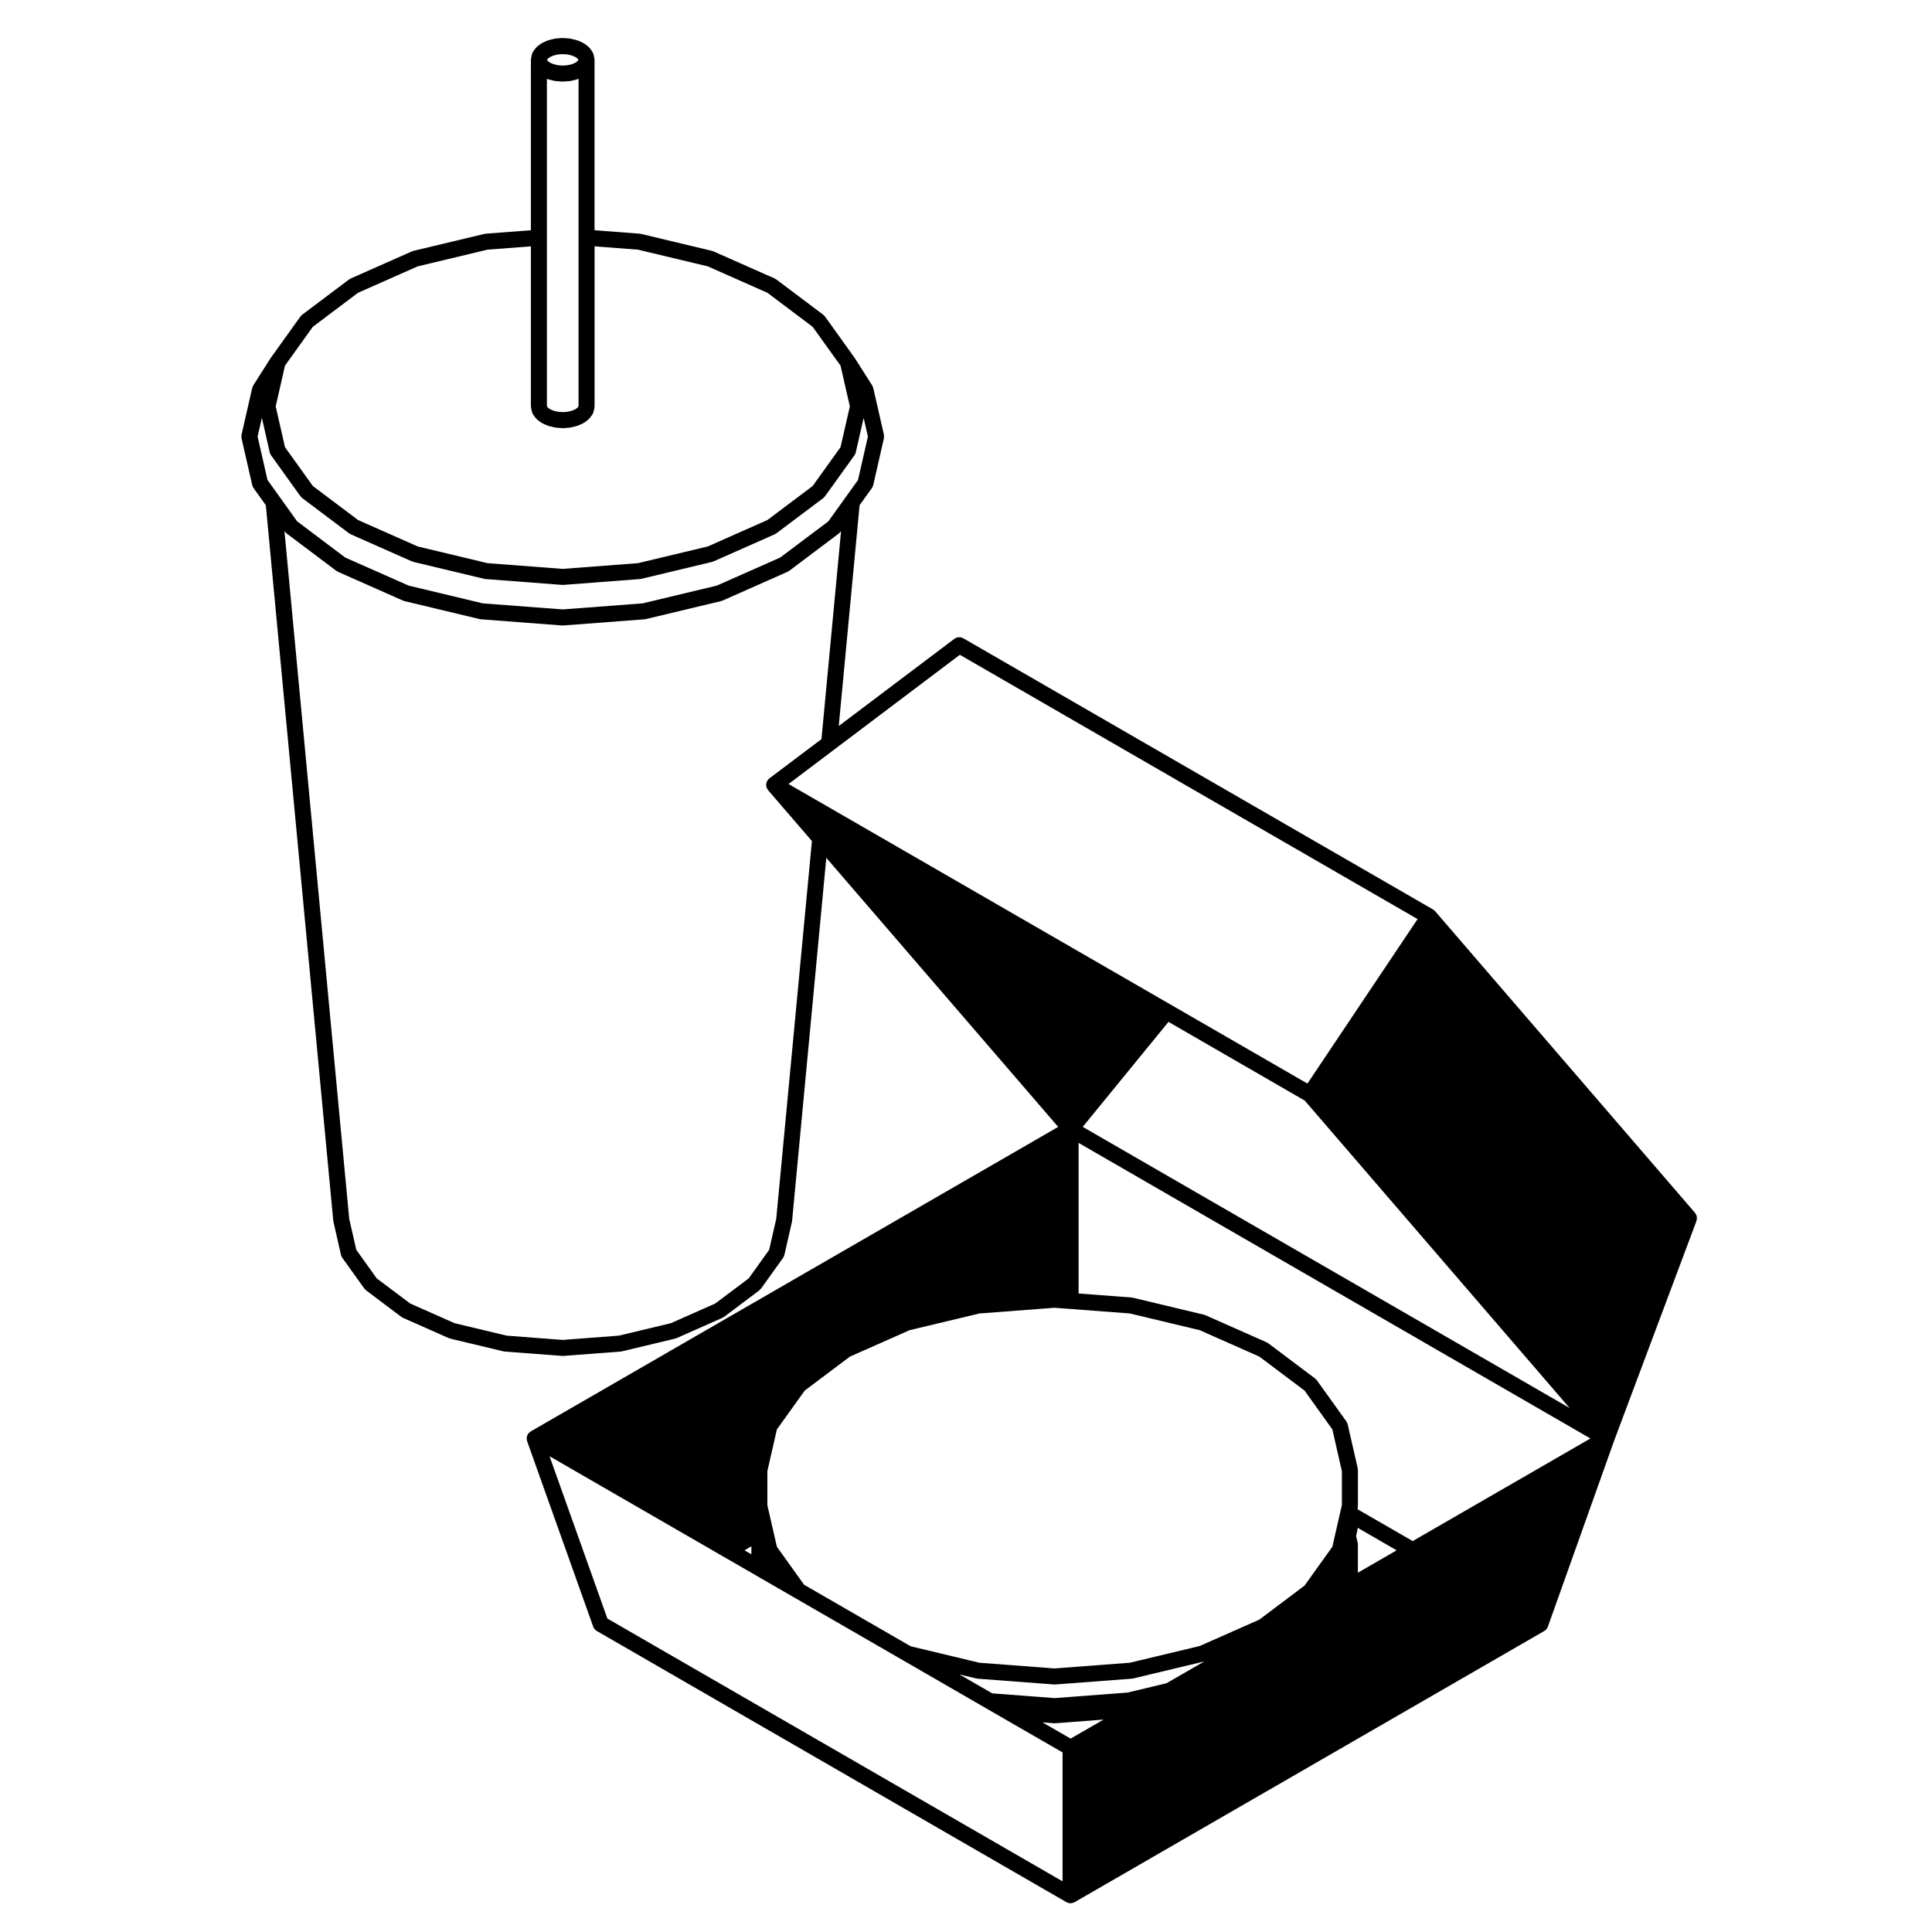 <?xml version="1.0" encoding="UTF-8"?>
<!-- The Best Svg Icon site in the world: iconSvg.co, Visit us! https://iconsvg.co -->
<svg fill="#000000" width="800px" height="800px" version="1.1" viewBox="144 144 512 512" xmlns="http://www.w3.org/2000/svg">
 <path d="m593.7 466.85c0-0.133-0.02-0.262-0.039-0.398-0.031-0.125-0.051-0.266-0.102-0.395-0.059-0.133-0.137-0.258-0.215-0.383-0.051-0.082-0.082-0.168-0.137-0.246l-68.898-79.961c-0.059-0.07-0.145-0.102-0.215-0.168-0.07-0.059-0.117-0.145-0.207-0.207-0.031-0.016-0.039-0.016-0.059-0.023-0.031-0.016-0.039-0.035-0.059-0.047l-124.5-71.879c-0.074-0.039-0.156-0.051-0.238-0.082-0.176-0.074-0.344-0.156-0.535-0.18-0.18-0.023-0.363 0.004-0.539 0.031-0.09 0.012-0.18-0.004-0.277 0.016-0.277 0.07-0.523 0.188-0.754 0.363l-30.648 23.113 5.523-58.516 3.269-4.555c0.004-0.02 0.004-0.039 0.016-0.051 0.141-0.215 0.273-0.453 0.328-0.719l2.832-12.41c0.004-0.02-0.004-0.039 0-0.055 0.031-0.133 0.012-0.281 0.012-0.418 0-0.141 0.02-0.289-0.012-0.422-0.004-0.02 0.004-0.039 0-0.051l-2.832-12.418c-0.023-0.117-0.105-0.207-0.145-0.324-0.047-0.105-0.07-0.23-0.133-0.332l-4.629-7.273c-0.004-0.016-0.031-0.023-0.047-0.035-0.004-0.031-0.004-0.051-0.016-0.059 0 0 0-0.004-0.012-0.004l-7.812-10.898c-0.07-0.09-0.168-0.141-0.246-0.223-0.066-0.082-0.109-0.168-0.203-0.23l-12.445-9.355c-0.066-0.055-0.141-0.059-0.211-0.102-0.074-0.051-0.121-0.105-0.203-0.145l-16.199-7.176c-0.07-0.031-0.137-0.02-0.191-0.051-0.066-0.02-0.109-0.066-0.176-0.082l-18.871-4.516c-0.07-0.012-0.109 0-0.176 0-0.059-0.012-0.102-0.051-0.156-0.051l-11.984-0.91v-45.18c0-0.059-0.023-0.117-0.035-0.18-0.012-0.074 0-0.156-0.016-0.238-0.004-0.02 0.004-0.035 0-0.055l-0.223-0.938 0.004-0.008c-0.051-0.215-0.156-0.402-0.262-0.59-0.031-0.059-0.039-0.121-0.078-0.168h-0.004v-0.012l-0.629-0.871c-0.066-0.09-0.156-0.141-0.23-0.223-0.074-0.074-0.117-0.172-0.215-0.242l-0.996-0.746c-0.07-0.055-0.145-0.074-0.223-0.105-0.074-0.047-0.121-0.105-0.191-0.141l-1.32-0.586c-0.066-0.023-0.121-0.02-0.191-0.039-0.066-0.02-0.109-0.07-0.172-0.086l-1.52-0.355c-0.055-0.016-0.109 0.004-0.168 0-0.059-0.016-0.105-0.047-0.168-0.055l-1.629-0.129c-0.066-0.004-0.105 0.023-0.16 0.016-0.059 0.012-0.105-0.016-0.16-0.016l-1.633 0.121c-0.055 0.012-0.105 0.039-0.168 0.055-0.059 0.004-0.105-0.016-0.168 0l-1.516 0.363c-0.074 0.016-0.109 0.066-0.18 0.086-0.066 0.02-0.125 0.016-0.188 0.039l-1.309 0.578c-0.082 0.035-0.133 0.102-0.195 0.141-0.074 0.035-0.16 0.055-0.223 0.105l-1.004 0.746c-0.09 0.07-0.133 0.16-0.211 0.242-0.082 0.082-0.168 0.133-0.238 0.223l-0.629 0.871c-0.172 0.246-0.293 0.508-0.344 0.777l-0.215 0.938c-0.012 0.02 0 0.035 0 0.055-0.02 0.082-0.012 0.152-0.016 0.238-0.004 0.066-0.039 0.121-0.039 0.18l-0.004 45.188-11.98 0.91c-0.055 0-0.105 0.039-0.156 0.051-0.066 0-0.109-0.012-0.168 0l-18.879 4.516c-0.07 0.016-0.109 0.059-0.176 0.082-0.059 0.031-0.125 0.02-0.191 0.051l-16.203 7.176c-0.082 0.039-0.125 0.105-0.203 0.145-0.066 0.039-0.141 0.047-0.215 0.102l-12.438 9.355c-0.082 0.066-0.125 0.152-0.203 0.23-0.082 0.082-0.18 0.133-0.246 0.223l-7.809 10.898s0 0.004-0.004 0.004c-0.016 0.012-0.016 0.031-0.031 0.059-0.012 0.012-0.031 0.02-0.039 0.035l-4.625 7.273c-0.074 0.105-0.09 0.227-0.137 0.344-0.047 0.105-0.117 0.195-0.141 0.312l-2.832 12.418c-0.012 0.012 0 0.031-0.004 0.051-0.023 0.137-0.016 0.281-0.016 0.422 0 0.137-0.012 0.289 0.016 0.418 0.004 0.016-0.004 0.035 0.004 0.055l2.832 12.41c0.059 0.266 0.176 0.504 0.316 0.719 0.016 0.012 0.016 0.031 0.023 0.051l3.266 4.555 17.871 189.63c0.004 0.055 0.035 0.098 0.047 0.141 0 0.051-0.012 0.09 0 0.137l1.996 8.762c0.066 0.273 0.176 0.508 0.324 0.727 0.016 0.02 0.016 0.031 0.023 0.051l5.859 8.168c0.051 0.066 0.121 0.09 0.172 0.145 0.09 0.105 0.156 0.227 0.277 0.309l9.332 7.027c0.086 0.066 0.176 0.09 0.266 0.141 0.059 0.031 0.09 0.074 0.145 0.102l12.156 5.387c0.059 0.023 0.117 0.016 0.18 0.039 0.066 0.02 0.109 0.07 0.18 0.086l14.156 3.391c0.098 0.012 0.172 0.012 0.262 0.031 0.02 0 0.039 0.02 0.082 0.02l15.184 1.152c0.055 0.004 0.105 0.004 0.16 0.004 0.055 0 0.109 0 0.16-0.004l15.191-1.152c0.023 0 0.051-0.02 0.082-0.02 0.086-0.02 0.168-0.02 0.25-0.031l14.16-3.391c0.066-0.016 0.109-0.066 0.176-0.086 0.07-0.023 0.121-0.016 0.188-0.039l12.152-5.387c0.055-0.023 0.09-0.07 0.141-0.102 0.098-0.055 0.191-0.082 0.273-0.141l9.336-7.027c0.109-0.082 0.176-0.195 0.266-0.309 0.059-0.059 0.133-0.086 0.18-0.145l5.859-8.168c0.012-0.02 0.012-0.031 0.02-0.051 0.145-0.215 0.266-0.453 0.324-0.727l1.996-8.762c0.016-0.051 0-0.09 0.004-0.137 0.012-0.055 0.039-0.09 0.039-0.141l9.062-96.184 61.453 71.309-139.8 80.715c-0.035 0.02-0.059 0.059-0.098 0.082-0.074 0.051-0.125 0.09-0.188 0.137-0.09 0.059-0.141 0.137-0.207 0.215-0.074 0.074-0.145 0.156-0.203 0.246-0.023 0.039-0.066 0.051-0.086 0.102-0.02 0.023-0.016 0.051-0.031 0.082-0.047 0.082-0.07 0.168-0.105 0.258-0.031 0.105-0.074 0.207-0.09 0.316-0.02 0.074-0.039 0.141-0.047 0.211-0.012 0.086 0.004 0.168 0.012 0.258 0 0.109 0.012 0.223 0.035 0.332 0.012 0.086 0.023 0.152 0.047 0.23 0.016 0.031 0 0.055 0.016 0.086l17.523 49.184c0.066 0.18 0.156 0.344 0.266 0.492 0.02 0.02 0.023 0.059 0.051 0.082 0.152 0.211 0.344 0.367 0.562 0.504 0.02 0.02 0.031 0.039 0.055 0.051l124.49 71.883c0.059 0.031 0.117 0.051 0.168 0.059 0.051 0.031 0.105 0.055 0.168 0.074 0.02 0.004 0.051 0.016 0.082 0.035 0.207 0.07 0.422 0.109 0.648 0.109 0.246 0 0.484-0.059 0.719-0.141 0.012 0 0.012-0.004 0.012-0.004 0.059-0.02 0.117-0.047 0.168-0.074 0.059-0.02 0.105-0.031 0.156-0.059h0.012l124.5-71.883c0.02-0.012 0.031-0.031 0.051-0.051 0.215-0.133 0.422-0.293 0.578-0.504 0.012-0.02 0.02-0.059 0.039-0.082 0.105-0.145 0.195-0.312 0.266-0.492l17.516-49.168 21.867-58.367c0.031-0.09 0.02-0.176 0.039-0.277 0.039-0.148 0.07-0.285 0.07-0.438zm-288.74 106.08-15.324-43.012 46.352 26.762 8.195 4.727 1.633 0.953 1.27 0.73 7.496 4.328 28.914 16.688 21.754 12.566 4.801 2.777 15.539 8.961v34.164zm60.039-230.23 33.371-25.172 121.3 70.039-29.188 43.59-137.51-79.383zm62.719 262.05-7.465-4.309 3.078 0.242h0.156 0.012 0.156l12.812-0.977zm25.395-14.664-10.312 2.465-19.316 1.465-16.531-1.258-8.691-5.008 4.484 1.074c0.09 0.02 0.172 0.02 0.258 0.023 0.031 0.004 0.055 0.023 0.082 0.023l20.25 1.535c0.059 0.012 0.117 0.012 0.156 0.012h0.012c0.051 0 0.102 0 0.156-0.012l20.254-1.535c0.031 0 0.051-0.02 0.082-0.023 0.09-0.004 0.168-0.004 0.258-0.023l18.871-4.516c0.039-0.016 0.082-0.047 0.105-0.051zm-109.99-34.184-1.824-1.047 1.824-1.055zm13.973 8.078-7.211-10.066-2.047-8.938-0.48-2.106v-9.004l2.523-11.047 7.375-10.293 11.977-9.008 15.809-7.004 18.523-4.43 19.914-1.516 4.074 0.312 15.859 1.199 18.52 4.43 15.805 7.004 11.984 9.008 7.371 10.293 2.519 11.047v9.012l-0.383 1.652-0.09 0.441h-0.012l-2.035 8.938-7.371 10.293-11.984 9.02-15.805 6.996-18.52 4.43-19.938 1.512-19.914-1.512-18.211-4.359zm146.73-10.781c-0.012-0.082 0-0.168-0.012-0.242-0.012-0.023 0-0.035 0-0.055l-0.434-1.859 0.277-1.164c0-0.035-0.012-0.066 0-0.098 0-0.031 0.02-0.059 0.031-0.098l0.105-0.801 10.332 5.969-10.273 5.93v-7.41c0.004-0.051-0.016-0.105-0.027-0.172zm14.555-0.797-14.648-8.453 0.09-0.363c0.012-0.086-0.012-0.16 0-0.242 0.012-0.086 0.039-0.152 0.039-0.23v-9.492c0-0.086-0.031-0.16-0.039-0.242-0.012-0.082 0.012-0.152 0-0.238l-2.676-11.688c-0.039-0.215-0.156-0.402-0.266-0.59-0.031-0.059-0.031-0.125-0.082-0.176l-7.812-10.891c-0.07-0.098-0.168-0.145-0.246-0.227-0.082-0.082-0.117-0.172-0.207-0.238l-12.43-9.352c-0.07-0.055-0.145-0.066-0.215-0.105-0.082-0.035-0.125-0.105-0.207-0.141l-16.207-7.18c-0.059-0.031-0.117-0.031-0.195-0.039-0.059-0.031-0.105-0.082-0.168-0.09l-18.871-4.516c-0.059-0.016-0.117 0.004-0.168-0.004-0.059-0.016-0.102-0.039-0.168-0.051l-14.062-1.066v-39.906l135.64 78.328zm-87.445-109.77 22.723-27.824 36.113 20.859 70.18 81.461zm-80.172-150.88-16.797 7.441-19.684 4.707-21.156 1.602-21.164-1.602-19.668-4.707-16.812-7.441-12.73-9.586-4.5-6.277-3.359-4.68-2.629-11.512 1.137-4.957 2.074 9.129c0.066 0.273 0.18 0.508 0.324 0.727 0.016 0.016 0.016 0.023 0.023 0.047l7.812 10.891c0.055 0.066 0.121 0.098 0.176 0.145 0.09 0.105 0.16 0.227 0.273 0.312l12.438 9.352c0.082 0.066 0.18 0.098 0.273 0.141 0.059 0.023 0.09 0.082 0.145 0.105l16.203 7.176c0.066 0.023 0.121 0.02 0.188 0.047 0.07 0.02 0.109 0.066 0.18 0.086l18.879 4.516c0.082 0.012 0.168 0.012 0.25 0.031 0.031 0 0.051 0.012 0.074 0.012l20.258 1.547c0.055 0.004 0.105 0.004 0.16 0.004 0.055 0 0.109 0 0.16-0.004l20.254-1.547c0.023 0 0.047-0.012 0.082-0.012 0.082-0.02 0.172-0.02 0.258-0.031l18.871-4.516c0.066-0.02 0.117-0.066 0.18-0.086 0.059-0.023 0.117-0.02 0.188-0.047l16.199-7.176c0.055-0.031 0.102-0.086 0.145-0.105 0.09-0.051 0.188-0.082 0.266-0.141l12.445-9.352c0.109-0.09 0.176-0.211 0.277-0.312 0.051-0.055 0.125-0.086 0.172-0.145l7.824-10.891c0.012-0.02 0.012-0.031 0.016-0.047 0.152-0.215 0.266-0.453 0.324-0.727l2.082-9.129 1.133 4.957-2.625 11.512-3.356 4.68-4.508 6.277zm-123.87-61.137 11.98-9.02 15.809-7.004 18.52-4.43 11.488-0.875v42.41c0 0.086 0.039 0.152 0.047 0.238 0.012 0.082-0.012 0.145 0.012 0.238l0.215 0.938c0.055 0.277 0.176 0.516 0.324 0.734 0.012 0.016 0.012 0.023 0.02 0.047l0.629 0.875c0.047 0.059 0.117 0.09 0.168 0.145 0.102 0.102 0.16 0.223 0.281 0.309l1.004 0.754c0.086 0.059 0.172 0.09 0.266 0.137 0.059 0.031 0.09 0.082 0.145 0.105l1.316 0.578c0.055 0.031 0.117 0.02 0.18 0.039 0.059 0.02 0.109 0.074 0.188 0.086l1.516 0.363c0.09 0.02 0.176 0.02 0.258 0.023 0.023 0.012 0.051 0.02 0.082 0.031l1.633 0.121h0.16 0.16l1.633-0.121c0.023-0.012 0.055-0.02 0.082-0.031 0.086-0.004 0.168-0.004 0.25-0.023l1.527-0.363c0.066-0.012 0.109-0.066 0.188-0.086 0.055-0.02 0.117-0.012 0.176-0.039l1.316-0.578c0.055-0.031 0.09-0.082 0.141-0.105 0.09-0.051 0.188-0.082 0.273-0.137l0.996-0.754c0.109-0.086 0.188-0.207 0.281-0.309 0.051-0.059 0.121-0.09 0.168-0.145l0.629-0.875c0.012-0.02 0.012-0.031 0.02-0.047 0.145-0.223 0.273-0.457 0.324-0.727l0.223-0.945c0.016-0.082-0.004-0.156 0.004-0.238 0.012-0.086 0.047-0.152 0.047-0.238v-42.41l11.488 0.875 18.52 4.43 15.805 7.004 11.98 9.02 7.387 10.281 2.469 10.809-2.469 10.801-7.387 10.289-11.98 9.012-15.805 7.008-18.52 4.43-19.922 1.516-19.926-1.516-18.52-4.43-15.809-7.008-11.98-9.012-7.379-10.289-2.457-10.801 2.457-10.809zm66.234-72.277 1.301 0.102 1.176 0.289 0.906 0.398 0.555 0.406 0.188 0.277 0.012 0.051-0.012 0.059-0.188 0.266-0.555 0.414-0.906 0.398-1.176 0.281-1.301 0.105-1.305-0.105-1.168-0.281-0.91-0.398-0.543-0.414-0.195-0.266-0.016-0.059 0.016-0.051 0.195-0.277 0.543-0.406 0.91-0.398 1.168-0.289zm-4.016 6.617c0.055 0.031 0.117 0.02 0.18 0.039 0.059 0.023 0.109 0.082 0.188 0.09l1.516 0.363c0.09 0.02 0.176 0.02 0.258 0.023 0.023 0.004 0.051 0.023 0.082 0.023l1.633 0.117c0.055 0.012 0.105 0.02 0.16 0.02 0.055 0 0.109-0.012 0.16-0.02l1.633-0.117c0.023 0 0.051-0.02 0.082-0.023 0.086-0.004 0.168-0.004 0.258-0.023l1.523-0.363c0.066-0.012 0.109-0.066 0.188-0.09 0.055-0.02 0.117-0.012 0.176-0.039l0.176-0.082v86.578l-0.066 0.301-0.195 0.273-0.543 0.406-0.918 0.398-1.164 0.289-1.305 0.102-1.305-0.102-1.168-0.289-0.918-0.398-0.551-0.406-0.188-0.273-0.066-0.301v-86.578zm60.602 302.04-1.875 8.223-5.426 7.566-8.871 6.664-11.754 5.211-13.793 3.301-14.863 1.133-14.855-1.133-13.805-3.301-11.754-5.211-8.879-6.664-5.414-7.566-1.879-8.223-17.164-182.26 0.109 0.156c0.039 0.07 0.117 0.09 0.176 0.152 0.09 0.105 0.156 0.223 0.273 0.312l13.199 9.93c0.082 0.066 0.18 0.09 0.273 0.141 0.051 0.023 0.09 0.082 0.141 0.105l17.199 7.617c0.055 0.023 0.121 0.02 0.176 0.047 0.066 0.023 0.121 0.066 0.191 0.086l20.027 4.793c0.09 0.012 0.168 0.012 0.258 0.031 0.031 0 0.051 0.02 0.082 0.02l21.492 1.633c0.055 0.004 0.105 0.004 0.16 0.004s0.109 0 0.16-0.004l21.488-1.633c0.035 0 0.059-0.02 0.082-0.02 0.09-0.02 0.172-0.02 0.262-0.031l20.027-4.793c0.07-0.02 0.117-0.059 0.188-0.086 0.059-0.023 0.121-0.02 0.176-0.047l17.195-7.617c0.066-0.023 0.105-0.082 0.145-0.105 0.102-0.055 0.191-0.082 0.277-0.141l13.199-9.93c0.109-0.09 0.176-0.203 0.277-0.312 0.047-0.066 0.121-0.086 0.172-0.152l0.109-0.156-5.195 55.141-13.836 10.422c-0.02 0.016-0.031 0.047-0.055 0.066-0.02 0.016-0.039 0.016-0.059 0.031-0.09 0.082-0.125 0.18-0.207 0.273-0.035 0.047-0.082 0.082-0.109 0.121-0.035 0.055-0.102 0.102-0.125 0.152h-0.004c-0.012 0.016-0.012 0.047-0.016 0.066-0.07 0.121-0.102 0.258-0.137 0.395-0.039 0.109-0.098 0.215-0.105 0.324v0.074c-0.016 0.133 0.012 0.258 0.023 0.387 0.012 0.117 0 0.238 0.031 0.344 0.004 0.031 0.012 0.051 0.023 0.07 0.031 0.109 0.102 0.211 0.156 0.324 0.07 0.137 0.121 0.281 0.223 0.414 0.02 0.02 0.023 0.031 0.035 0.051l11.629 13.492z"/>
</svg>